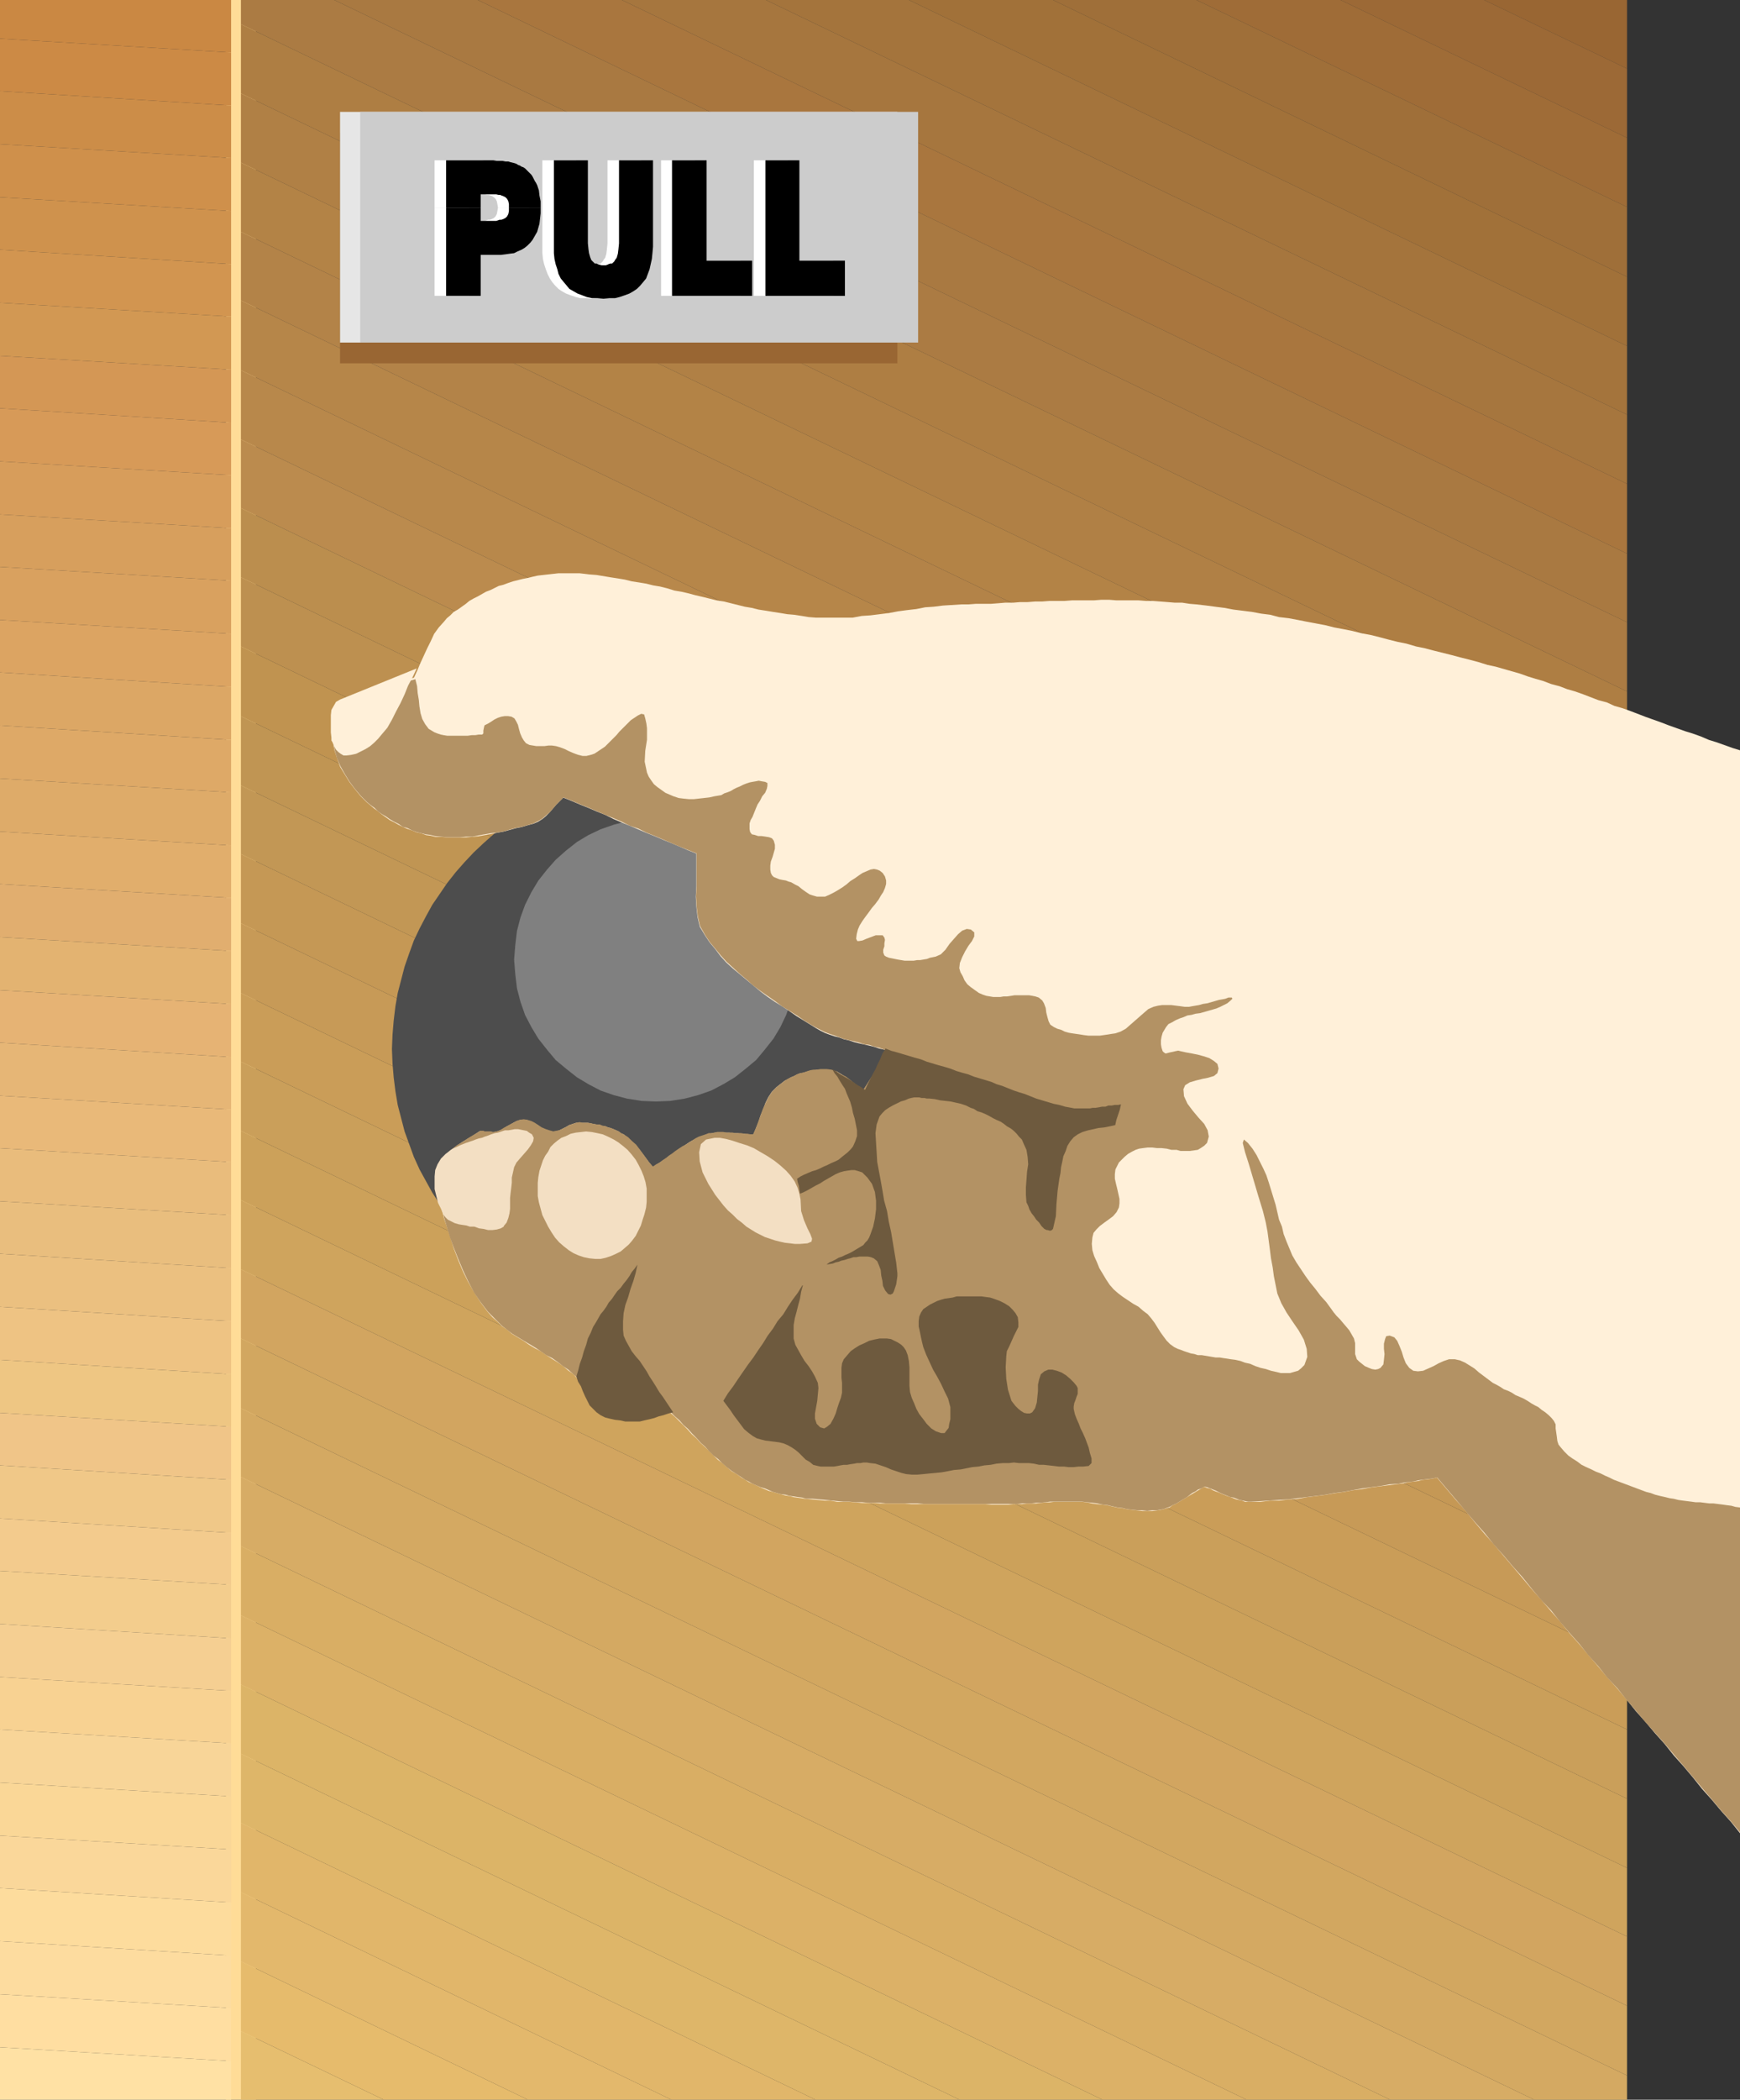 <?xml version="1.0" encoding="UTF-8" standalone="no"?>
<svg
   version="1.0"
   width="129.051mm"
   height="155.668mm"
   id="svg105"
   sodipodi:docname="Pulling Doorknob.wmf"
   xmlns:inkscape="http://www.inkscape.org/namespaces/inkscape"
   xmlns:sodipodi="http://sodipodi.sourceforge.net/DTD/sodipodi-0.dtd"
   xmlns="http://www.w3.org/2000/svg"
   xmlns:svg="http://www.w3.org/2000/svg">
  <rect width="100%" height="100%" fill="#333333" stroke="none"/>
  <sodipodi:namedview
     id="namedview105"
     pagecolor="#ffffff"
     bordercolor="#000000"
     borderopacity="0.25"
     inkscape:showpageshadow="2"
     inkscape:pageopacity="0.0"
     inkscape:pagecheckerboard="0"
     inkscape:deskcolor="#d1d1d1"
     inkscape:document-units="mm" />
  <defs
     id="defs1">
    <pattern
       id="WMFhbasepattern"
       patternUnits="userSpaceOnUse"
       width="6"
       height="6"
       x="0"
       y="0" />
  </defs>
  <path
     style="fill:#ffdc97;fill-opacity:1;fill-rule:evenodd;stroke:none"
     d="M 71.733,588.353 H 63.332 V 0 h 8.401 v 588.353 z"
     id="path1" />
  <path
     style="fill:#ca8843;fill-opacity:1;fill-rule:evenodd;stroke:none"
     d="M 64.786,14.705 V 0 H 0 v 10.827 l 64.786,3.878 z"
     id="path2" />
  <path
     style="fill:#cc8a45;fill-opacity:1;fill-rule:evenodd;stroke:none"
     d="M 64.786,14.705 V 29.571 L 0,25.531 V 10.827 l 64.786,3.878 z"
     id="path3" />
  <path
     style="fill:#cc8d48;fill-opacity:1;fill-rule:evenodd;stroke:none"
     d="M 64.786,29.41 V 44.276 L 0,40.398 V 25.531 l 64.786,4.04 v 0 z"
     id="path4" />
  <path
     style="fill:#cf904b;fill-opacity:1;fill-rule:evenodd;stroke:none"
     d="M 64.786,44.276 V 59.142 L 0,55.264 V 40.398 l 64.786,3.878 z"
     id="path5" />
  <path
     style="fill:#cf924d;fill-opacity:1;fill-rule:evenodd;stroke:none"
     d="M 64.786,59.142 V 74.009 L 0,69.969 V 55.264 l 64.786,3.878 z"
     id="path6" />
  <path
     style="fill:#d29550;fill-opacity:1;fill-rule:evenodd;stroke:none"
     d="M 64.786,73.847 V 88.714 L 0,84.835 V 69.969 l 64.786,4.04 v 0 z"
     id="path7" />
  <path
     style="fill:#d29853;fill-opacity:1;fill-rule:evenodd;stroke:none"
     d="M 64.786,88.714 V 103.58 L 0,99.702 V 84.835 l 64.786,3.878 z"
     id="path8" />
  <path
     style="fill:#d49755;fill-opacity:1;fill-rule:evenodd;stroke:none"
     d="m 64.786,103.58 v 14.866 L 0,114.407 V 99.702 l 64.786,3.878 z"
     id="path9" />
  <path
     style="fill:#d79a58;fill-opacity:1;fill-rule:evenodd;stroke:none"
     d="m 64.786,118.285 v 14.866 L 0,129.273 v -14.866 l 64.786,4.04 v 0 z"
     id="path10" />
  <path
     style="fill:#d79d5b;fill-opacity:1;fill-rule:evenodd;stroke:none"
     d="m 64.786,133.151 v 14.866 L 0,144.139 v -14.866 l 64.786,3.878 z"
     id="path11" />
  <path
     style="fill:#d79f5d;fill-opacity:1;fill-rule:evenodd;stroke:none"
     d="m 64.786,148.017 v 14.705 L 0,158.844 v -14.705 l 64.786,3.878 z"
     id="path12" />
  <path
     style="fill:#d9a15f;fill-opacity:1;fill-rule:evenodd;stroke:none"
     d="m 64.786,162.722 v 14.866 L 0,173.71 v -14.866 l 64.786,3.878 z"
     id="path13" />
  <path
     style="fill:#dca462;fill-opacity:1;fill-rule:evenodd;stroke:none"
     d="m 64.786,177.589 v 14.866 L 0,188.415 v -14.705 l 64.786,3.878 z"
     id="path14" />
  <path
     style="fill:#dca765;fill-opacity:1;fill-rule:evenodd;stroke:none"
     d="M 64.786,192.455 V 207.321 L 0,203.282 v -14.866 l 64.786,4.04 z"
     id="path15" />
  <path
     style="fill:#dea967;fill-opacity:1;fill-rule:evenodd;stroke:none"
     d="M 64.786,207.16 V 222.026 L 0,218.148 v -14.866 l 64.786,4.04 v 0 z"
     id="path16" />
  <path
     style="fill:#deab69;fill-opacity:1;fill-rule:evenodd;stroke:none"
     d="m 64.786,222.026 v 14.866 L 0,233.014 v -14.866 l 64.786,3.878 z"
     id="path17" />
  <path
     style="fill:#e1ae6c;fill-opacity:1;fill-rule:evenodd;stroke:none"
     d="m 64.786,236.893 v 14.705 L 0,247.719 v -14.705 l 64.786,3.878 z"
     id="path18" />
  <path
     style="fill:#e1ae6f;fill-opacity:1;fill-rule:evenodd;stroke:none"
     d="m 64.786,251.597 v 14.866 L 0,262.586 v -14.866 l 64.786,3.878 z"
     id="path19" />
  <path
     style="fill:#e3b371;fill-opacity:1;fill-rule:evenodd;stroke:none"
     d="m 64.786,266.464 v 14.866 L 0,277.452 v -14.866 l 64.786,3.878 z"
     id="path20" />
  <path
     style="fill:#e6b374;fill-opacity:1;fill-rule:evenodd;stroke:none"
     d="m 64.786,281.169 v 15.028 L 0,292.157 v -14.705 l 64.786,3.878 v 0 z"
     id="path21" />
  <path
     style="fill:#e6b676;fill-opacity:1;fill-rule:evenodd;stroke:none"
     d="m 64.786,296.197 v 14.705 L 0,307.023 v -14.866 l 64.786,4.04 z"
     id="path22" />
  <path
     style="fill:#e9b979;fill-opacity:1;fill-rule:evenodd;stroke:none"
     d="M 64.786,310.901 V 325.606 L 0,321.728 v -14.705 l 64.786,3.878 z"
     id="path23" />
  <path
     style="fill:#e9bc7c;fill-opacity:1;fill-rule:evenodd;stroke:none"
     d="m 64.786,325.606 v 14.866 L 0,336.594 v -14.866 l 64.786,3.878 z"
     id="path24" />
  <path
     style="fill:#e9be7e;fill-opacity:1;fill-rule:evenodd;stroke:none"
     d="m 64.786,340.472 v 14.866 L 0,351.299 V 336.594 l 64.786,3.878 z"
     id="path25" />
  <path
     style="fill:#ebc080;fill-opacity:1;fill-rule:evenodd;stroke:none"
     d="m 64.786,355.339 v 14.866 L 0,366.165 v -14.866 l 64.786,4.04 z"
     id="path26" />
  <path
     style="fill:#eec383;fill-opacity:1;fill-rule:evenodd;stroke:none"
     d="m 64.786,370.044 v 15.028 L 0,381.032 v -14.866 l 64.786,4.04 v 0 z"
     id="path27" />
  <path
     style="fill:#eec683;fill-opacity:1;fill-rule:evenodd;stroke:none"
     d="m 64.786,385.072 v 14.705 L 0,395.898 v -14.866 l 64.786,4.04 z"
     id="path28" />
  <path
     style="fill:#f0c588;fill-opacity:1;fill-rule:evenodd;stroke:none"
     d="m 64.786,399.776 v 14.866 L 0,410.603 v -14.705 l 64.786,3.878 z"
     id="path29" />
  <path
     style="fill:#f0c888;fill-opacity:1;fill-rule:evenodd;stroke:none"
     d="m 64.786,414.643 v 14.866 L 0,425.469 v -14.866 l 64.786,4.04 z"
     id="path30" />
  <path
     style="fill:#f3cb8d;fill-opacity:1;fill-rule:evenodd;stroke:none"
     d="m 64.786,429.509 v 14.543 L 0,440.174 v -14.705 l 64.786,4.04 z"
     id="path31" />
  <path
     style="fill:#f3cd8d;fill-opacity:1;fill-rule:evenodd;stroke:none"
     d="m 64.786,444.052 v 15.028 L 0,455.041 v -14.866 l 64.786,3.878 z"
     id="path32" />
  <path
     style="fill:#f5cf92;fill-opacity:1;fill-rule:evenodd;stroke:none"
     d="m 64.786,458.919 v 14.866 L 0,469.907 v -14.866 l 64.786,4.04 v 0 z"
     id="path33" />
  <path
     style="fill:#f8d292;fill-opacity:1;fill-rule:evenodd;stroke:none"
     d="m 64.786,473.785 v 14.705 L 0,484.612 v -14.705 l 64.786,3.878 z"
     id="path34" />
  <path
     style="fill:#f8d598;fill-opacity:1;fill-rule:evenodd;stroke:none"
     d="m 64.786,488.49 v 14.866 L 0,499.478 v -14.866 l 64.786,3.878 z"
     id="path35" />
  <path
     style="fill:#fad797;fill-opacity:1;fill-rule:evenodd;stroke:none"
     d="m 64.786,503.356 v 14.866 L 0,514.345 v -14.866 l 64.786,3.878 z"
     id="path36" />
  <path
     style="fill:#fad79a;fill-opacity:1;fill-rule:evenodd;stroke:none"
     d="M 64.786,518.223 V 533.089 L 0,529.049 v -14.705 l 64.786,3.878 z"
     id="path37" />
  <path
     style="fill:#fddc9d;fill-opacity:1;fill-rule:evenodd;stroke:none"
     d="m 64.786,533.089 v 14.866 L 0,543.916 v -14.866 l 64.786,4.04 z"
     id="path38" />
  <path
     style="fill:#fddc9f;fill-opacity:1;fill-rule:evenodd;stroke:none"
     d="m 64.786,547.955 v 14.705 L 0,558.782 V 543.916 l 64.786,4.04 z"
     id="path39" />
  <path
     style="fill:#ffdea1;fill-opacity:1;fill-rule:evenodd;stroke:none"
     d="m 64.786,562.66 v 14.866 L 0,573.648 v -14.866 l 64.786,3.878 z"
     id="path40" />
  <path
     style="fill:#ffe1a4;fill-opacity:1;fill-rule:evenodd;stroke:none"
     d="m 64.786,577.527 v 10.827 H 0 v -14.705 l 64.786,3.878 z"
     id="path41" />
  <path
     style="fill:#996633;fill-opacity:1;fill-rule:evenodd;stroke:none"
     d="M 456.087,19.229 V 0 h -40.067 l 40.067,19.229 z"
     id="path42" />
  <path
     style="fill:#9c6936;fill-opacity:1;fill-rule:evenodd;stroke:none"
     d="M 456.087,19.229 V 38.62 L 375.791,0 h 40.229 l 40.067,19.229 z"
     id="path43" />
  <path
     style="fill:#9f6c37;fill-opacity:1;fill-rule:evenodd;stroke:none"
     d="M 456.087,38.62 V 58.011 L 335.401,0 h 40.39 l 80.296,38.62 z"
     id="path44" />
  <path
     style="fill:#9f6f39;fill-opacity:1;fill-rule:evenodd;stroke:none"
     d="M 456.087,58.011 V 77.564 L 295.172,0 h 40.229 l 120.686,58.011 z"
     id="path45" />
  <path
     style="fill:#a17139;fill-opacity:1;fill-rule:evenodd;stroke:none"
     d="M 456.087,77.402 V 96.955 L 254.782,0 h 40.39 l 160.915,77.564 v 0 z"
     id="path46" />
  <path
     style="fill:#a4743c;fill-opacity:1;fill-rule:evenodd;stroke:none"
     d="m 456.087,96.793 v 19.391 L 214.715,0 h 40.067 l 201.305,96.955 v 0 z"
     id="path47" />
  <path
     style="fill:#a6763e;fill-opacity:1;fill-rule:evenodd;stroke:none"
     d="m 456.087,116.184 v 19.391 L 174.324,0 h 40.39 l 241.372,116.184 z"
     id="path48" />
  <path
     style="fill:#a9763e;fill-opacity:1;fill-rule:evenodd;stroke:none"
     d="m 456.087,135.575 v 19.553 L 133.934,0 h 40.39 l 281.763,135.575 z"
     id="path49" />
  <path
     style="fill:#a97941;fill-opacity:1;fill-rule:evenodd;stroke:none"
     d="m 456.087,154.966 v 19.391 L 93.705,0 h 40.229 l 322.153,155.127 v 0 z"
     id="path50" />
  <path
     style="fill:#ab7b43;fill-opacity:1;fill-rule:evenodd;stroke:none"
     d="m 456.087,174.357 v 19.391 L 67.533,6.787 V 0 H 93.705 L 456.087,174.357 Z"
     id="path51" />
  <path
     style="fill:#ae7e43;fill-opacity:1;fill-rule:evenodd;stroke:none"
     d="m 456.087,193.748 v 19.391 L 67.533,26.178 V 6.787 L 456.087,193.748 Z"
     id="path52" />
  <path
     style="fill:#b08045;fill-opacity:1;fill-rule:evenodd;stroke:none"
     d="m 456.087,213.139 v 19.391 L 67.533,45.569 V 26.178 L 456.087,213.139 Z"
     id="path53" />
  <path
     style="fill:#b38346;fill-opacity:1;fill-rule:evenodd;stroke:none"
     d="m 456.087,232.53 v 19.391 L 67.533,64.96 V 45.569 L 456.087,232.53 Z"
     id="path54" />
  <path
     style="fill:#b38348;fill-opacity:1;fill-rule:evenodd;stroke:none"
     d="M 456.087,251.921 V 271.15 L 67.533,84.189 V 64.96 L 456.087,251.921 Z"
     id="path55" />
  <path
     style="fill:#b68649;fill-opacity:1;fill-rule:evenodd;stroke:none"
     d="m 456.087,271.15 v 19.553 L 67.533,103.742 V 84.189 L 456.087,271.15 Z"
     id="path56" />
  <path
     style="fill:#b8884b;fill-opacity:1;fill-rule:evenodd;stroke:none"
     d="m 456.087,290.702 v 19.391 L 67.533,123.132 V 103.742 L 456.087,290.702 Z"
     id="path57" />
  <path
     style="fill:#bb8b4e;fill-opacity:1;fill-rule:evenodd;stroke:none"
     d="m 456.087,310.093 v 19.391 L 67.533,142.362 V 123.132 L 456.087,310.093 Z"
     id="path58" />
  <path
     style="fill:#bb8e4e;fill-opacity:1;fill-rule:evenodd;stroke:none"
     d="m 456.087,329.484 v 19.391 L 67.533,161.753 V 142.362 L 456.087,329.484 Z"
     id="path59" />
  <path
     style="fill:#bd9050;fill-opacity:1;fill-rule:evenodd;stroke:none"
     d="m 456.087,348.875 v 19.391 L 67.533,181.144 V 161.753 L 456.087,348.875 Z"
     id="path60" />
  <path
     style="fill:#c09350;fill-opacity:1;fill-rule:evenodd;stroke:none"
     d="m 456.087,368.266 v 19.391 L 67.533,200.696 V 181.144 L 456.087,368.266 Z"
     id="path61" />
  <path
     style="fill:#c09553;fill-opacity:1;fill-rule:evenodd;stroke:none"
     d="m 456.087,387.495 v 19.553 L 67.533,220.087 V 200.696 L 456.087,387.657 v 0 z"
     id="path62" />
  <path
     style="fill:#c29755;fill-opacity:1;fill-rule:evenodd;stroke:none"
     d="m 456.087,407.048 v 19.391 L 67.533,239.316 V 220.087 L 456.087,407.048 Z"
     id="path63" />
  <path
     style="fill:#c59855;fill-opacity:1;fill-rule:evenodd;stroke:none"
     d="M 456.087,426.439 V 445.668 L 67.533,258.707 V 239.316 L 456.087,426.439 Z"
     id="path64" />
  <path
     style="fill:#c79a57;fill-opacity:1;fill-rule:evenodd;stroke:none"
     d="m 456.087,445.668 v 19.553 L 67.533,278.26 V 258.707 L 456.087,445.668 Z"
     id="path65" />
  <path
     style="fill:#ca9d58;fill-opacity:1;fill-rule:evenodd;stroke:none"
     d="m 456.087,465.221 v 19.391 L 67.533,297.489 V 278.26 L 456.087,465.221 Z"
     id="path66" />
  <path
     style="fill:#ca9f5a;fill-opacity:1;fill-rule:evenodd;stroke:none"
     d="M 456.087,484.612 V 504.003 L 67.533,316.88 V 297.489 L 456.087,484.612 Z"
     id="path67" />
  <path
     style="fill:#cca15a;fill-opacity:1;fill-rule:evenodd;stroke:none"
     d="m 456.087,504.003 v 19.391 L 67.533,336.271 V 316.88 L 456.087,504.003 Z"
     id="path68" />
  <path
     style="fill:#cfa45d;fill-opacity:1;fill-rule:evenodd;stroke:none"
     d="m 456.087,523.232 v 19.391 L 67.533,355.662 V 336.271 L 456.087,523.394 v 0 z"
     id="path69" />
  <path
     style="fill:#d2a560;fill-opacity:1;fill-rule:evenodd;stroke:none"
     d="m 456.087,542.623 v 19.391 L 67.533,375.053 V 355.662 L 456.087,542.623 Z"
     id="path70" />
  <path
     style="fill:#d2a760;fill-opacity:1;fill-rule:evenodd;stroke:none"
     d="m 456.087,562.014 v 19.553 L 67.533,394.606 V 375.053 L 456.087,562.014 Z"
     id="path71" />
  <path
     style="fill:#d4a962;fill-opacity:1;fill-rule:evenodd;stroke:none"
     d="m 456.087,581.566 v 6.787 H 430.076 L 67.533,413.835 V 394.606 L 456.087,581.566 Z"
     id="path72" />
  <path
     style="fill:#d7ac65;fill-opacity:1;fill-rule:evenodd;stroke:none"
     d="M 430.076,588.353 H 389.685 L 67.533,433.226 V 413.835 L 430.076,588.353 Z"
     id="path73" />
  <path
     style="fill:#d9ae64;fill-opacity:1;fill-rule:evenodd;stroke:none"
     d="M 389.685,588.353 H 349.457 L 67.533,452.617 V 433.226 L 389.685,588.353 Z"
     id="path74" />
  <path
     style="fill:#dcb167;fill-opacity:1;fill-rule:evenodd;stroke:none"
     d="M 349.457,588.353 H 309.066 L 67.533,472.008 V 452.617 L 349.457,588.353 Z"
     id="path75" />
  <path
     style="fill:#dcb467;fill-opacity:1;fill-rule:evenodd;stroke:none"
     d="M 309.066,588.353 H 268.999 L 67.533,491.399 v -19.391 l 241.534,116.346 z"
     id="path76" />
  <path
     style="fill:#deb669;fill-opacity:1;fill-rule:evenodd;stroke:none"
     d="M 268.838,588.353 H 228.609 L 67.533,510.79 v -19.391 l 201.467,96.955 v 0 z"
     id="path77" />
  <path
     style="fill:#e1b66a;fill-opacity:1;fill-rule:evenodd;stroke:none"
     d="M 228.609,588.353 H 188.219 L 67.533,530.18 v -19.391 l 161.076,77.564 z"
     id="path78" />
  <path
     style="fill:#e3b86c;fill-opacity:1;fill-rule:evenodd;stroke:none"
     d="M 188.219,588.353 H 147.99 L 67.533,549.571 v -19.391 l 120.686,58.173 z"
     id="path79" />
  <path
     style="fill:#e6bb6c;fill-opacity:1;fill-rule:evenodd;stroke:none"
     d="M 147.99,588.353 H 107.6 L 67.533,569.124 v -19.553 l 80.457,38.782 z"
     id="path80" />
  <path
     style="fill:#e6be6f;fill-opacity:1;fill-rule:evenodd;stroke:none"
     d="M 107.6,588.353 H 67.533 v -19.229 l 40.067,19.229 z"
     id="path81" />
  <path
     style="fill:#996633;fill-opacity:1;fill-rule:evenodd;stroke:none"
     d="M 95.159,101.802 H 251.551 V 37.166 H 95.321 v 64.636 0 z"
     id="path82" />
  <path
     style="fill:#e6e6e6;fill-opacity:1;fill-rule:evenodd;stroke:none"
     d="M 95.159,95.985 H 251.551 V 31.349 H 95.321 v 64.636 0 z"
     id="path83" />
  <path
     style="fill:#cccccc;fill-opacity:1;fill-rule:evenodd;stroke:none"
     d="M 100.976,95.985 H 257.367 V 31.349 H 100.976 Z"
     id="path84" />
  <path
     style="fill:#ffffff;fill-opacity:1;fill-rule:evenodd;stroke:none"
     d="M 121.817,58.173 V 44.922 h 12.279 0.969 l 0.969,0.162 h 0.808 0.808 l 0.808,0.162 h 0.808 l 0.485,0.162 0.646,0.162 0.646,0.162 0.485,0.162 0.485,0.323 0.485,0.162 0.485,0.323 0.485,0.162 0.485,0.323 0.485,0.323 0.485,0.646 0.323,0.323 0.485,0.485 0.485,0.485 0.162,0.646 0.323,0.646 0.323,0.485 0.323,0.646 0.485,1.454 0.323,1.454 0.162,1.616 v 1.778 h -8.724 l -0.162,-0.97 -0.162,-0.808 -0.323,-0.646 -0.485,-0.485 -0.323,-0.162 -0.162,-0.162 -0.485,-0.162 -0.485,-0.162 h -0.485 l -0.646,-0.162 h -0.646 -0.646 -3.07 v 3.717 z"
     id="path85" />
  <path
     style="fill:#ffffff;fill-opacity:1;fill-rule:evenodd;stroke:none"
     d="m 121.817,58.173 v 24.723 h 9.694 V 71.423 h 5.655 l 1.292,-0.162 1.131,-0.162 1.292,-0.162 0.969,-0.485 1.131,-0.485 0.969,-0.485 0.646,-0.646 0.808,-0.808 0.808,-0.808 0.485,-1.131 0.485,-1.131 0.485,-1.131 0.323,-1.131 0.323,-1.454 v -1.454 -1.616 0 h -8.724 v 0 l -0.162,0.97 -0.162,0.808 -0.323,0.646 -0.485,0.485 -0.323,0.162 -0.323,0.162 -0.485,0.162 h -0.485 l -0.485,0.162 -0.485,0.162 h -0.646 -0.646 -3.07 v -3.717 z"
     id="path86" />
  <path
     style="fill:#ffffff;fill-opacity:1;fill-rule:evenodd;stroke:none"
     d="m 152.029,44.922 h 9.532 v 23.269 l 0.162,1.616 0.162,1.131 0.323,1.131 0.485,0.808 0.162,0.323 0.323,0.162 0.323,0.485 h 0.485 l 0.485,0.162 0.323,0.162 0.485,0.162 h 0.646 0.646 l 0.485,-0.162 0.485,-0.162 0.323,-0.162 h 0.485 l 0.323,-0.323 0.323,-0.323 0.162,-0.323 0.485,-0.646 0.323,-1.131 0.162,-1.293 0.162,-1.616 V 44.922 h 9.532 v 24.239 l -0.162,1.778 -0.162,1.616 -0.162,1.454 -0.485,1.454 -0.485,1.293 -0.646,1.293 -0.646,0.97 -0.808,0.97 -0.969,0.97 -0.969,0.646 -1.131,0.646 -1.292,0.485 -1.454,0.485 -1.292,0.323 h -1.616 l -1.616,0.162 -1.616,-0.162 h -1.616 l -1.292,-0.323 -1.454,-0.485 -1.292,-0.485 -1.131,-0.646 -0.969,-0.646 -0.969,-0.97 -0.808,-0.97 -0.646,-0.97 -0.646,-1.293 -0.485,-1.293 -0.485,-1.454 -0.323,-1.454 -0.162,-1.616 V 69.161 44.922 Z"
     id="path87" />
  <path
     style="fill:#ffffff;fill-opacity:1;fill-rule:evenodd;stroke:none"
     d="M 185.311,82.896 V 44.922 h 9.532 V 73.039 H 207.606 v 9.857 z"
     id="path88" />
  <path
     style="fill:#ffffff;fill-opacity:1;fill-rule:evenodd;stroke:none"
     d="M 211.322,82.896 V 44.922 h 9.532 v 28.117 h 12.763 v 9.857 z"
     id="path89" />
  <path
     style="fill:#000000;fill-opacity:1;fill-rule:evenodd;stroke:none"
     d="M 125.048,58.173 V 44.922 h 12.279 0.969 l 0.969,0.162 h 0.808 0.808 l 0.808,0.162 h 0.808 l 0.485,0.162 0.646,0.162 0.646,0.162 0.485,0.162 0.485,0.323 0.485,0.162 0.485,0.323 0.485,0.162 0.485,0.323 0.323,0.323 0.646,0.646 0.323,0.323 0.485,0.485 0.323,0.485 0.323,0.646 0.323,0.646 0.323,0.485 0.323,0.646 0.485,1.454 0.162,1.454 0.323,1.616 v 1.778 h -8.886 v -0.97 l -0.162,-0.808 -0.323,-0.646 -0.485,-0.485 -0.323,-0.162 -0.323,-0.162 -0.485,-0.162 -0.323,-0.162 h -0.485 l -0.646,-0.162 h -0.646 -0.808 -2.908 v 3.717 h -9.694 z"
     id="path90" />
  <path
     style="fill:#000000;fill-opacity:1;fill-rule:evenodd;stroke:none"
     d="m 125.048,58.173 v 24.723 h 9.694 V 71.423 h 5.655 l 1.292,-0.162 1.131,-0.162 1.292,-0.162 0.969,-0.485 1.131,-0.485 0.808,-0.485 0.808,-0.646 0.808,-0.808 0.646,-0.808 0.646,-1.131 0.646,-1.131 0.323,-1.131 0.323,-1.131 0.162,-1.454 0.162,-1.454 v -1.616 0 h -8.886 v 0 0.97 l -0.162,0.808 -0.323,0.646 -0.485,0.485 -0.323,0.162 -0.323,0.162 -0.485,0.162 h -0.485 l -0.485,0.162 -0.485,0.162 h -0.646 -0.808 -2.908 v -3.717 h -9.694 z"
     id="path91" />
  <path
     style="fill:#000000;fill-opacity:1;fill-rule:evenodd;stroke:none"
     d="m 155.26,44.922 h 9.532 v 23.269 l 0.162,1.616 0.162,1.131 0.323,1.131 0.323,0.808 0.323,0.323 0.162,0.162 0.485,0.485 h 0.485 l 0.323,0.162 0.485,0.162 0.646,0.162 h 0.485 0.646 l 0.485,-0.162 0.323,-0.162 0.485,-0.162 h 0.485 l 0.323,-0.323 0.323,-0.323 0.162,-0.323 0.485,-0.646 0.323,-1.131 0.162,-1.293 0.162,-1.616 V 44.922 h 9.532 v 24.239 l -0.162,1.778 -0.162,1.616 -0.323,1.454 -0.323,1.454 -0.485,1.293 -0.485,1.293 -0.808,0.97 -0.808,0.97 -0.969,0.97 -0.969,0.646 -1.131,0.646 -1.292,0.485 -1.454,0.485 -1.292,0.323 h -1.616 l -1.616,0.162 -1.616,-0.162 h -1.616 l -1.454,-0.323 -1.292,-0.485 -1.292,-0.485 -1.131,-0.646 -1.131,-0.646 -0.808,-0.97 -0.808,-0.97 -0.808,-0.97 -0.646,-1.293 -0.323,-1.293 -0.485,-1.454 -0.323,-1.454 -0.162,-1.616 V 69.161 44.922 Z"
     id="path92" />
  <path
     style="fill:#000000;fill-opacity:1;fill-rule:evenodd;stroke:none"
     d="M 188.38,82.896 V 44.922 h 9.694 v 28.117 h 12.763 v 9.857 z"
     id="path93" />
  <path
     style="fill:#000000;fill-opacity:1;fill-rule:evenodd;stroke:none"
     d="M 214.553,82.896 V 44.922 h 9.532 v 28.117 h 12.763 v 9.857 h -22.295 z"
     id="path94" />
  <path
     style="fill:#4d4d4d;fill-opacity:1;fill-rule:evenodd;stroke:none"
     d="m 187.734,215.886 4.201,0.162 3.877,0.323 3.877,0.485 3.877,0.808 3.716,0.808 3.716,0.97 3.554,1.293 3.554,1.293 3.554,1.616 3.231,1.778 3.393,1.778 3.07,2.101 3.07,2.101 2.908,2.424 2.908,2.424 2.747,2.585 2.423,2.747 2.585,2.747 2.262,3.07 2.262,3.07 1.939,3.07 1.939,3.232 1.777,3.393 1.616,3.393 1.292,3.555 1.292,3.717 0.969,3.717 0.808,3.717 0.808,3.717 0.323,4.04 0.485,3.878 v 4.04 4.04 l -0.485,3.878 -0.323,3.878 -0.808,3.878 -0.808,3.717 -0.969,3.717 -1.292,3.555 -1.292,3.555 -1.616,3.555 -1.777,3.232 -1.939,3.232 -1.939,3.232 -2.262,3.07 -2.262,2.909 -2.585,2.909 -2.423,2.747 -2.747,2.585 -2.908,2.424 -2.908,2.262 -3.07,2.262 -3.07,1.939 -3.393,1.939 -3.231,1.778 -3.554,1.454 -3.554,1.454 -3.554,1.131 -3.716,1.131 -3.716,0.808 -3.877,0.808 -3.877,0.485 -3.877,0.323 h -4.039 -4.039 l -3.877,-0.323 -4.039,-0.485 -3.716,-0.808 -3.877,-0.808 -3.554,-1.131 -3.716,-1.131 -3.554,-1.454 -3.393,-1.454 -3.393,-1.778 -3.231,-1.939 -3.07,-1.939 -3.07,-2.262 -3.07,-2.262 -2.747,-2.424 -2.747,-2.585 -2.585,-2.747 -2.423,-2.909 -2.423,-2.909 -2.1,-3.07 -2.1,-3.232 -1.777,-3.232 -1.777,-3.232 -1.616,-3.555 -1.292,-3.555 -1.292,-3.555 -0.969,-3.717 -0.969,-3.717 -0.646,-3.878 -0.485,-3.878 -0.323,-3.878 -0.162,-4.04 0.162,-4.04 0.323,-3.878 0.485,-4.04 0.646,-3.717 0.969,-3.717 0.969,-3.717 1.292,-3.717 1.292,-3.555 1.616,-3.393 1.777,-3.393 1.777,-3.232 2.1,-3.07 2.1,-3.07 2.423,-3.07 2.423,-2.747 2.585,-2.747 2.747,-2.585 2.747,-2.424 3.07,-2.424 3.07,-2.101 3.07,-2.101 3.231,-1.778 3.393,-1.778 3.393,-1.616 3.554,-1.293 3.716,-1.293 3.554,-0.97 3.877,-0.808 3.716,-0.808 4.039,-0.485 3.877,-0.323 4.039,-0.162 v 0 z"
     id="path95" />
  <path
     style="fill:#808080;fill-opacity:1;fill-rule:evenodd;stroke:none"
     d="m 183.857,229.298 4.039,0.162 4.039,0.646 3.716,0.97 3.716,1.293 3.393,1.616 3.231,1.939 3.07,2.424 2.908,2.585 2.423,2.747 2.423,3.07 1.939,3.232 1.616,3.555 1.292,3.555 1.131,3.717 0.485,4.04 0.162,4.04 -0.162,4.04 -0.485,4.04 -1.131,3.717 -1.292,3.717 -1.616,3.393 -1.939,3.232 -2.423,3.07 -2.423,2.909 -2.908,2.424 -3.07,2.424 -3.231,1.939 -3.393,1.778 -3.716,1.293 -3.716,0.97 -4.039,0.646 -4.039,0.162 -4.039,-0.162 -4.039,-0.646 -3.716,-0.97 -3.716,-1.293 -3.393,-1.778 -3.231,-1.939 -3.07,-2.424 -2.908,-2.424 -2.423,-2.909 -2.423,-3.07 -1.939,-3.232 -1.777,-3.393 -1.292,-3.717 -0.969,-3.717 -0.485,-4.04 -0.323,-4.04 0.323,-4.04 0.485,-4.04 0.969,-3.717 1.292,-3.555 1.777,-3.555 1.939,-3.232 2.423,-3.07 2.423,-2.747 2.908,-2.585 3.07,-2.424 3.231,-1.939 3.393,-1.616 3.716,-1.293 3.716,-0.97 4.039,-0.646 4.039,-0.162 z"
     id="path96" />
  <path
     style="fill:#fff0d9;fill-opacity:1;fill-rule:evenodd;stroke:none"
     d="M 487.753,513.698 V 437.75 361.964 286.178 210.23 l -2.1,-0.646 -2.262,-0.808 -2.262,-0.808 -2.1,-0.646 -2.262,-0.97 -2.262,-0.808 -2.1,-0.646 -2.262,-0.808 -2.262,-0.808 -2.1,-0.808 -2.262,-0.808 -2.262,-0.808 -2.1,-0.808 -2.1,-0.808 -2.262,-0.808 -2.262,-0.646 -2.1,-0.97 -2.423,-0.646 -2.1,-0.808 -2.1,-0.808 -2.262,-0.808 -2.262,-0.646 -2.1,-0.808 -2.423,-0.646 -2.1,-0.808 -2.262,-0.646 -2.1,-0.646 -2.262,-0.808 -2.262,-0.646 -2.262,-0.646 -2.262,-0.646 -2.262,-0.485 -2.585,-0.808 -2.423,-0.646 -2.585,-0.646 -2.423,-0.646 -2.585,-0.646 -2.585,-0.646 -2.423,-0.646 -2.423,-0.485 -2.747,-0.808 -2.423,-0.485 -2.585,-0.646 -2.423,-0.646 -2.585,-0.646 -2.585,-0.485 -2.585,-0.646 -2.423,-0.485 -2.585,-0.485 -2.585,-0.646 -2.585,-0.485 -2.585,-0.485 -2.423,-0.485 -2.585,-0.485 -2.747,-0.323 -2.423,-0.646 -2.585,-0.323 -2.585,-0.485 -2.585,-0.323 -2.585,-0.323 -2.585,-0.485 -2.585,-0.323 -2.423,-0.323 -2.747,-0.323 -1.939,-0.162 -2.1,-0.323 h -2.1 l -1.939,-0.162 -2.1,-0.162 -2.1,-0.162 h -1.939 l -2.1,-0.162 h -2.1 -2.1 -1.939 l -2.1,-0.162 h -2.1 l -2.1,0.162 h -2.1 -1.939 -2.1 l -2.1,0.162 h -2.1 -2.1 l -2.1,0.162 h -1.939 l -2.1,0.162 h -2.1 l -1.939,0.162 h -2.262 l -1.939,0.162 -2.1,0.162 h -2.1 -2.1 l -2.1,0.162 h -1.939 l -2.585,0.162 -2.585,0.162 -2.585,0.323 -2.423,0.162 -2.423,0.485 -2.747,0.323 -2.423,0.323 -2.585,0.485 -2.585,0.323 -2.585,0.323 -2.423,0.162 -2.585,0.485 h -2.585 -2.585 -2.585 -2.423 l -2.1,-0.162 -1.939,-0.323 -2.1,-0.323 -1.939,-0.162 -1.939,-0.323 -2.1,-0.323 -1.939,-0.323 -2.1,-0.323 -1.939,-0.485 -1.939,-0.323 -1.939,-0.485 -1.939,-0.485 -1.939,-0.485 -2.1,-0.323 -1.939,-0.485 -1.939,-0.485 -2.1,-0.485 -1.777,-0.485 -2.1,-0.485 -1.939,-0.323 -2.1,-0.646 -1.939,-0.485 -1.939,-0.323 -1.939,-0.485 -1.939,-0.323 -2.1,-0.323 -1.939,-0.485 -1.939,-0.323 -2.1,-0.323 -1.939,-0.323 -1.939,-0.323 -2.1,-0.162 -1.292,-0.162 -1.454,-0.162 h -1.454 -1.454 -1.454 -1.454 l -1.454,0.162 -1.454,0.162 -1.454,0.162 -1.454,0.162 -1.454,0.323 -1.292,0.323 -1.616,0.323 -1.292,0.323 -1.292,0.323 -1.454,0.485 -1.292,0.485 -1.292,0.323 -0.969,0.485 -1.292,0.646 -1.292,0.485 -1.131,0.646 -1.131,0.646 -1.292,0.646 -1.131,0.646 -0.969,0.808 -1.131,0.808 -1.131,0.808 -1.131,0.646 -0.969,0.97 -0.969,0.808 -0.808,0.97 -1.454,1.616 -1.292,1.778 -0.969,2.101 -0.969,1.939 -0.969,2.101 -0.969,2.101 -0.808,1.939 -0.969,2.101 -1.131,0.323 -1.131,0.323 -1.131,0.323 -1.292,0.323 -1.131,0.162 -1.131,0.323 -1.292,0.162 -1.131,0.323 -1.292,0.323 -0.969,0.323 -1.292,0.323 -0.969,0.485 -1.131,0.485 -0.969,0.485 -0.969,0.646 -1.131,0.646 -1.131,1.131 -0.969,1.293 -0.969,1.454 -0.808,1.616 -0.485,1.616 -0.323,1.616 -0.323,1.616 0.323,1.616 0.485,2.424 0.808,2.424 0.808,2.262 1.292,2.101 1.292,2.101 1.616,2.101 1.454,1.778 1.777,1.778 0.969,0.808 1.131,0.97 1.131,0.808 0.969,0.808 1.131,0.808 1.131,0.808 1.292,0.646 1.131,0.646 1.292,0.646 1.131,0.485 1.454,0.485 1.131,0.485 1.454,0.323 1.292,0.485 1.292,0.162 1.292,0.323 h 1.616 l 1.777,0.162 h 1.777 1.777 1.616 l 1.777,-0.162 1.777,-0.162 1.777,-0.323 1.777,-0.323 1.616,-0.323 1.777,-0.323 1.777,-0.485 1.777,-0.485 1.616,-0.323 1.616,-0.485 1.777,-0.485 1.131,-0.485 1.292,-0.808 0.969,-0.808 0.969,-0.97 0.969,-1.131 0.969,-1.131 0.969,-0.97 0.969,-0.97 2.423,0.97 2.262,0.97 2.423,0.97 2.262,0.97 2.423,0.97 2.262,1.131 2.262,0.97 2.423,0.97 2.262,0.97 2.262,0.97 2.423,0.97 2.262,0.97 2.423,0.97 2.262,0.97 2.262,0.97 2.423,0.97 v 2.909 3.07 3.07 l -0.162,3.07 0.162,2.747 0.323,2.909 0.646,2.747 1.454,2.424 1.292,1.939 1.616,1.939 1.454,1.939 1.616,1.778 1.777,1.616 1.939,1.616 1.939,1.616 1.939,1.616 1.939,1.616 1.939,1.454 2.1,1.454 2.1,1.293 1.939,1.293 2.1,1.454 2.1,1.293 2.1,1.293 1.292,0.808 1.131,0.646 1.292,0.646 1.292,0.485 1.454,0.485 1.292,0.323 1.292,0.485 1.454,0.323 1.454,0.485 1.292,0.323 1.454,0.323 1.454,0.323 1.292,0.323 1.454,0.485 1.454,0.323 1.292,0.485 -0.808,1.454 -0.969,1.293 -0.969,1.293 -0.808,1.293 -0.969,1.454 -0.808,1.293 -0.969,1.454 -0.808,1.293 -1.292,-0.808 -1.292,-0.808 -1.131,-0.97 -1.292,-0.97 -1.131,-0.808 -1.292,-0.808 -1.454,-0.323 -1.292,-0.162 h -0.969 -0.969 -0.969 l -0.969,0.162 -0.969,0.162 -0.808,0.162 -0.969,0.323 -0.969,0.162 -0.808,0.323 -0.969,0.485 -0.808,0.323 -0.808,0.485 -0.969,0.485 -0.808,0.646 -0.646,0.485 -0.808,0.646 -1.292,1.293 -0.969,1.454 -0.808,1.616 -0.646,1.778 -0.808,1.939 -0.485,1.616 -0.808,1.939 -0.646,1.616 h -0.969 -0.808 l -0.808,-0.162 h -0.808 l -0.969,-0.162 h -0.808 -0.808 l -0.808,-0.162 h -0.808 -0.808 -0.808 -0.808 -0.808 l -0.808,0.162 -0.808,0.162 -0.808,0.162 -0.969,0.485 -1.131,0.323 -0.969,0.485 -0.969,0.485 -0.808,0.485 -0.969,0.646 -0.969,0.646 -0.808,0.485 -0.969,0.808 -0.969,0.646 -0.808,0.485 -0.969,0.808 -0.808,0.485 -0.969,0.646 -0.969,0.646 -0.808,0.646 -1.131,-1.293 -0.808,-1.131 -0.969,-1.293 -0.969,-1.293 -0.969,-1.131 -1.131,-1.131 -1.131,-0.97 -1.131,-0.97 -0.808,-0.323 -0.646,-0.485 -0.646,-0.323 -0.808,-0.323 -0.808,-0.323 -0.646,-0.162 -0.808,-0.323 -0.969,-0.162 -0.646,-0.162 -0.808,-0.162 -0.969,-0.162 -0.646,-0.162 -0.808,-0.162 h -0.808 -0.808 -0.808 -0.969 l -0.969,0.323 -0.969,0.323 -0.808,0.485 -0.969,0.485 -0.969,0.485 -0.969,0.323 h -0.808 l -1.131,-0.162 -0.969,-0.323 -1.131,-0.485 -0.969,-0.808 -0.969,-0.485 -0.969,-0.485 -1.131,-0.485 h -0.969 -0.969 l -0.969,0.323 -0.969,0.485 -0.808,0.485 -0.969,0.485 -0.969,0.646 -0.969,0.485 -0.808,0.323 -0.485,0.162 h -0.323 -0.485 -0.485 -0.323 l -0.485,-0.162 h -0.323 -0.485 -0.485 l -0.323,-0.162 h -0.485 l -0.323,0.162 -1.454,0.97 -1.616,0.97 -1.616,0.97 -1.454,0.97 -1.454,1.131 -1.454,1.293 -0.969,1.293 -0.646,1.616 -0.646,2.101 -0.162,2.101 v 2.262 l 0.162,2.101 0.485,2.262 0.485,2.262 0.485,2.101 0.808,2.262 0.969,3.07 0.969,3.07 1.292,3.393 1.292,3.07 1.454,2.909 1.777,3.07 1.777,2.747 1.939,2.585 1.292,1.454 1.292,1.131 1.292,1.293 1.616,1.131 1.292,1.131 1.616,0.97 1.616,0.97 1.616,1.131 1.616,0.97 1.616,0.808 1.616,1.131 1.454,0.97 1.616,0.97 1.616,1.131 1.292,1.131 1.616,1.131 1.131,1.293 1.131,1.454 0.969,1.616 0.969,1.454 0.969,1.616 1.131,1.293 1.131,1.293 1.616,0.808 0.969,0.323 1.131,0.323 1.131,0.162 h 0.969 1.292 1.131 1.131 1.131 l 1.131,-0.162 1.292,-0.162 1.131,-0.162 1.131,-0.162 h 1.131 l 1.131,-0.162 h 1.131 1.131 l 1.292,1.131 1.131,1.131 1.292,1.293 1.131,1.131 1.131,1.293 1.292,1.131 1.131,1.293 1.292,1.131 1.131,1.131 1.292,1.293 1.131,1.131 1.292,0.97 1.292,1.131 1.292,1.131 1.454,0.808 1.292,0.97 1.131,0.646 0.969,0.646 1.131,0.485 1.131,0.485 0.969,0.485 1.131,0.485 1.131,0.485 1.292,0.323 1.131,0.323 1.131,0.323 1.131,0.323 1.131,0.162 1.292,0.323 1.131,0.162 1.131,0.162 1.131,0.162 1.777,0.162 1.777,0.162 1.777,0.162 h 1.616 l 1.777,0.323 h 1.777 1.616 l 1.777,0.162 1.777,0.162 h 1.616 1.777 l 1.777,0.162 h 1.616 1.939 1.616 1.777 l 1.616,0.162 h 1.777 1.777 1.777 1.777 1.616 1.777 1.616 1.939 1.616 1.616 1.777 1.777 l 1.777,0.162 h 1.777 1.616 1.292 l 1.454,-0.162 h 1.131 1.292 l 1.292,-0.162 h 1.454 1.131 l 1.292,-0.162 1.454,-0.162 h 1.131 l 1.292,-0.162 h 1.292 1.292 1.292 1.292 1.292 1.292 l 1.454,0.162 1.454,0.323 1.292,0.162 1.616,0.162 1.292,0.162 1.292,0.323 1.454,0.323 1.454,0.162 1.454,0.323 1.454,0.162 1.292,0.162 1.454,0.162 h 1.292 1.454 l 1.292,-0.162 0.969,-0.162 0.808,-0.162 0.969,-0.323 0.808,-0.162 0.808,-0.646 0.808,-0.323 0.808,-0.485 0.808,-0.485 0.808,-0.485 0.808,-0.485 0.808,-0.485 0.808,-0.485 0.808,-0.485 0.808,-0.485 0.808,-0.485 0.808,-0.485 0.808,0.323 0.808,0.162 0.808,0.485 0.808,0.323 0.969,0.323 0.646,0.323 0.808,0.323 0.808,0.323 0.969,0.323 0.808,0.323 0.808,0.323 0.808,0.162 0.808,0.162 0.808,0.323 h 0.808 0.969 2.585 l 2.585,-0.323 h 2.585 l 2.585,-0.323 2.585,-0.162 2.585,-0.485 2.585,-0.323 2.585,-0.323 2.747,-0.485 2.423,-0.323 2.585,-0.485 2.585,-0.323 2.585,-0.485 2.585,-0.323 2.585,-0.323 2.585,-0.323 1.292,-0.162 1.292,-0.323 1.454,-0.162 1.292,-0.162 1.292,-0.323 1.454,-0.162 1.292,-0.162 1.292,-0.323 2.585,3.07 2.747,3.232 2.747,3.07 2.585,3.232 2.585,3.07 2.747,3.07 2.585,3.07 2.747,3.232 2.585,3.07 2.585,3.07 2.747,3.07 2.747,3.232 2.585,2.909 2.585,3.232 2.747,3.07 2.585,3.07 2.747,3.232 2.585,3.07 2.747,3.07 2.585,3.07 2.585,3.232 2.747,3.07 2.585,3.07 2.747,3.07 2.585,3.232 2.747,3.07 2.585,3.07 2.585,3.232 2.747,3.07 2.585,3.07 2.747,3.07 2.585,3.232 z"
     id="path97" />
  <path
     style="fill:#b39264;fill-opacity:1;fill-rule:evenodd;stroke:none"
     d="m 487.753,422.399 -1.292,-0.162 -1.131,-0.323 -1.292,-0.162 -1.131,-0.162 -1.292,-0.162 -1.292,-0.162 h -1.131 l -1.292,-0.162 -1.292,-0.162 h -1.292 l -1.131,-0.162 -1.292,-0.162 -1.292,-0.162 -1.131,-0.162 -1.292,-0.323 -1.131,-0.162 -1.292,-0.323 -1.454,-0.323 -1.292,-0.323 -1.292,-0.485 -1.292,-0.323 -1.292,-0.485 -1.292,-0.485 -1.292,-0.485 -1.292,-0.485 -1.292,-0.485 -1.292,-0.485 -1.292,-0.485 -1.292,-0.646 -1.131,-0.485 -1.292,-0.646 -1.292,-0.485 -1.292,-0.646 -1.454,-0.646 -1.292,-0.646 -1.292,-0.97 -1.292,-0.808 -1.131,-0.808 -1.131,-1.131 -0.969,-1.131 -0.646,-0.808 -0.323,-0.97 -0.162,-1.293 -0.162,-1.131 -0.162,-1.131 v -1.131 l -0.485,-0.97 -0.646,-0.808 -0.808,-0.808 -0.969,-0.808 -0.969,-0.646 -0.969,-0.808 -0.969,-0.485 -1.131,-0.646 -0.969,-0.646 -1.131,-0.646 -1.131,-0.485 -1.131,-0.485 -0.969,-0.646 -0.969,-0.485 -1.292,-0.485 -0.969,-0.646 -1.131,-0.646 -0.969,-0.485 -1.292,-0.97 -1.292,-0.97 -1.292,-0.97 -1.292,-1.131 -1.292,-0.808 -1.292,-0.808 -1.454,-0.646 -1.454,-0.323 h -1.616 l -1.454,0.485 -1.454,0.646 -1.454,0.808 -1.454,0.646 -1.454,0.646 -1.454,0.162 -1.292,-0.162 -1.131,-0.808 -0.969,-1.293 -0.646,-1.616 -0.485,-1.616 -0.646,-1.616 -0.646,-1.454 -0.808,-0.97 -1.292,-0.485 -0.969,0.162 -0.323,0.808 -0.323,1.293 v 1.454 l 0.162,1.454 -0.162,1.616 -0.162,1.293 -0.808,0.97 -0.646,0.323 -0.808,0.162 -0.969,-0.162 -0.808,-0.323 -1.131,-0.485 -0.808,-0.646 -0.808,-0.646 -0.646,-0.646 -0.485,-1.454 v -1.454 -1.616 l -0.323,-1.293 -0.646,-1.131 -0.646,-1.131 -0.808,-0.97 -0.969,-1.131 -0.808,-0.97 -0.969,-0.97 -0.808,-0.97 -0.808,-1.131 -1.292,-1.778 -1.616,-1.778 -1.454,-1.939 -1.454,-1.778 -1.292,-1.778 -1.292,-1.939 -1.292,-1.939 -1.131,-1.939 -0.808,-1.939 -0.808,-1.939 -0.808,-2.101 -0.485,-2.101 -0.808,-1.939 -0.485,-2.101 -0.485,-2.101 -0.646,-2.101 -0.646,-2.101 -0.646,-2.101 -0.646,-1.939 -0.808,-1.778 -0.969,-1.939 -0.969,-1.939 -1.131,-1.778 -1.292,-1.616 -1.131,-0.97 -0.323,0.97 0.646,2.585 1.131,3.555 1.292,4.363 1.292,4.363 1.292,4.201 0.808,3.232 0.485,2.585 0.323,2.424 0.323,2.424 0.323,2.585 0.485,2.585 0.323,2.424 0.485,2.424 0.485,2.424 1.131,2.747 1.454,2.585 1.616,2.424 1.777,2.585 1.454,2.585 0.808,2.585 0.162,2.262 -0.808,2.262 -0.969,0.97 -0.808,0.646 -1.131,0.323 -1.131,0.323 h -1.292 -1.292 l -1.292,-0.323 -1.454,-0.323 -1.454,-0.485 -1.454,-0.323 -1.454,-0.485 -1.454,-0.646 -1.454,-0.323 -1.292,-0.485 -1.454,-0.323 -1.292,-0.162 -0.969,-0.162 -1.131,-0.162 -0.969,-0.162 h -1.131 l -0.969,-0.162 -0.969,-0.162 -0.969,-0.162 -0.969,-0.162 h -1.131 l -0.969,-0.323 -0.969,-0.162 -0.969,-0.323 -0.969,-0.323 -0.808,-0.323 -0.969,-0.323 -0.969,-0.485 -1.131,-0.808 -0.969,-0.97 -0.969,-1.293 -0.808,-1.131 -0.808,-1.293 -0.808,-1.293 -0.969,-1.293 -0.969,-1.131 -1.292,-0.97 -1.292,-1.131 -1.454,-0.808 -1.454,-0.97 -1.454,-0.97 -1.292,-0.97 -1.292,-1.131 -1.131,-1.293 -0.969,-1.454 -0.969,-1.616 -0.969,-1.616 -0.646,-1.616 -0.808,-1.778 -0.485,-1.616 -0.162,-1.778 0.162,-1.778 0.323,-1.293 0.808,-0.97 0.969,-0.97 1.292,-0.97 1.131,-0.808 1.292,-0.97 0.969,-1.131 0.646,-1.293 0.162,-1.131 v -1.293 l -0.323,-1.454 -0.323,-1.454 -0.323,-1.293 -0.323,-1.454 v -1.293 l 0.162,-1.293 0.485,-0.97 0.485,-0.97 0.808,-0.808 0.808,-0.808 0.969,-0.808 1.131,-0.646 0.969,-0.485 0.969,-0.323 1.131,-0.162 1.292,-0.162 h 1.292 l 1.292,0.162 h 1.292 l 1.454,0.162 1.292,0.323 h 1.454 l 1.131,0.323 h 1.292 1.292 l 1.131,-0.162 1.131,-0.162 0.808,-0.485 0.969,-0.646 0.808,-0.808 0.485,-1.778 -0.323,-1.778 -0.969,-1.778 -1.616,-1.778 -1.616,-1.939 -1.454,-1.939 -0.969,-2.101 -0.162,-1.939 0.485,-1.131 1.292,-0.808 1.616,-0.485 1.939,-0.485 1.616,-0.323 1.616,-0.485 0.969,-0.808 0.323,-1.293 -0.323,-1.293 -0.969,-0.808 -1.292,-0.808 -1.454,-0.485 -1.777,-0.485 -1.616,-0.323 -1.777,-0.323 -1.454,-0.323 -0.646,-0.162 -0.808,0.162 -0.646,0.162 -0.808,0.162 -0.646,0.162 -0.646,0.162 -0.485,-0.323 -0.323,-0.323 -0.323,-0.97 -0.162,-0.97 v -1.131 l 0.162,-0.97 0.323,-1.131 0.485,-0.808 0.485,-0.808 0.646,-0.808 0.969,-0.485 1.131,-0.646 1.131,-0.485 0.969,-0.323 1.131,-0.485 1.131,-0.162 1.131,-0.323 1.292,-0.162 1.131,-0.323 1.131,-0.323 1.131,-0.323 1.131,-0.323 1.131,-0.485 0.969,-0.485 0.969,-0.485 0.969,-0.808 0.323,-0.323 0.162,-0.162 -0.162,-0.323 h -0.485 -0.485 l -0.808,0.323 -0.808,0.162 -0.969,0.162 -1.131,0.323 -1.131,0.323 -1.131,0.323 -1.131,0.162 -1.131,0.323 -0.969,0.162 -0.969,0.162 -0.808,0.162 h -1.292 l -1.131,-0.162 -1.292,-0.162 -1.292,-0.162 h -1.292 -1.292 l -1.131,0.162 -1.292,0.323 -1.454,0.646 -1.131,0.97 -1.292,1.131 -1.292,1.131 -1.292,1.131 -1.292,1.131 -1.454,0.808 -1.454,0.485 -1.131,0.162 -0.969,0.162 -1.131,0.162 -1.131,0.162 h -1.131 -1.131 -0.969 l -1.292,-0.162 -0.969,-0.162 -1.131,-0.162 -1.131,-0.162 -0.969,-0.162 -1.131,-0.323 -0.969,-0.485 -1.131,-0.323 -0.969,-0.485 -0.969,-0.646 -0.485,-0.97 -0.323,-1.131 -0.323,-1.293 -0.162,-1.293 -0.485,-1.293 -0.485,-0.808 -0.969,-0.808 -0.969,-0.323 -0.808,-0.162 -0.969,-0.162 h -0.969 -0.969 -0.969 -1.131 l -0.969,0.162 -1.131,0.162 h -0.969 l -0.969,0.162 h -0.969 -0.969 l -0.969,-0.162 -0.969,-0.162 -0.969,-0.323 -1.131,-0.485 -1.131,-0.808 -1.131,-0.808 -0.969,-0.808 -0.808,-1.131 -0.485,-1.131 -0.646,-1.131 -0.323,-1.131 0.162,-1.454 0.646,-1.616 0.808,-1.616 0.969,-1.616 0.969,-1.293 0.646,-1.293 v -1.131 l -0.969,-0.808 -1.131,-0.162 -1.292,0.485 -1.131,0.97 -1.292,1.454 -1.131,1.293 -1.131,1.616 -1.292,1.293 -1.454,0.646 -0.808,0.162 -0.808,0.162 -0.808,0.323 -0.969,0.162 -0.969,0.162 h -0.808 l -0.969,0.162 h -0.969 -0.808 -0.808 l -0.969,-0.162 -0.969,-0.162 -0.808,-0.162 -0.808,-0.162 -0.808,-0.162 -0.808,-0.323 -0.485,-0.323 -0.323,-0.808 v -0.808 l 0.323,-0.97 v -0.808 l 0.162,-0.97 -0.162,-0.646 -0.485,-0.646 h -0.969 -0.969 l -1.292,0.485 -1.292,0.485 -1.131,0.485 -0.969,0.162 h -0.485 l -0.323,-0.646 0.162,-1.293 0.323,-1.293 0.485,-1.131 0.808,-1.293 0.808,-1.131 0.969,-1.293 0.808,-1.131 0.969,-1.131 0.969,-1.293 0.646,-1.131 0.646,-0.97 0.485,-1.131 0.323,-1.131 v -0.97 l -0.323,-1.131 -0.646,-0.97 -0.808,-0.646 -0.808,-0.323 -0.808,-0.162 -0.969,0.162 -1.131,0.485 -1.131,0.485 -0.969,0.646 -1.131,0.808 -1.292,0.808 -1.131,0.97 -1.131,0.808 -1.292,0.808 -1.131,0.646 -1.292,0.646 -1.131,0.485 h -1.131 -1.131 l -1.131,-0.323 -0.969,-0.323 -0.969,-0.646 -1.131,-0.808 -0.969,-0.808 -0.969,-0.485 -1.131,-0.646 -0.646,-0.162 -0.808,-0.323 -0.969,-0.162 -0.808,-0.162 -0.808,-0.323 -0.808,-0.323 -0.485,-0.485 -0.323,-0.646 -0.162,-0.97 v -1.131 l 0.162,-1.131 0.485,-1.293 0.323,-1.131 0.323,-1.131 v -1.131 l -0.323,-1.131 -0.485,-0.646 -0.808,-0.323 -0.969,-0.162 -1.131,-0.162 h -0.969 l -0.969,-0.323 -0.808,-0.162 -0.485,-0.646 -0.162,-0.808 v -0.808 -0.808 l 0.323,-0.97 0.485,-0.808 0.323,-0.808 0.323,-0.808 0.323,-0.808 0.485,-1.131 0.646,-0.97 0.646,-1.293 0.808,-0.97 0.485,-1.131 0.162,-0.808 v -0.808 l -0.646,-0.323 -0.969,-0.162 -0.808,-0.162 -0.808,0.162 -0.969,0.162 -0.808,0.162 -0.969,0.323 -0.808,0.323 -0.969,0.485 -0.808,0.323 -0.969,0.485 -0.808,0.485 -0.808,0.323 -0.969,0.323 -0.808,0.485 -0.969,0.162 -0.969,0.162 -1.454,0.323 -1.454,0.162 -1.454,0.162 -1.454,0.162 h -1.292 l -1.616,-0.162 -1.292,-0.162 -1.454,-0.485 -1.131,-0.485 -1.131,-0.485 -1.131,-0.808 -1.131,-0.808 -0.969,-0.808 -0.808,-1.131 -0.646,-0.97 -0.485,-1.131 -0.646,-3.07 0.162,-3.07 0.485,-3.07 v -3.232 l -0.162,-1.293 -0.323,-1.454 -0.323,-1.131 -0.808,-0.162 -0.969,0.485 -0.969,0.646 -0.969,0.646 -0.808,0.808 -0.808,0.808 -0.808,0.808 -0.808,0.808 -0.808,0.97 -0.808,0.808 -0.808,0.808 -0.808,0.808 -0.808,0.808 -0.969,0.646 -0.969,0.646 -0.969,0.646 -0.969,0.323 -1.292,0.323 h -1.131 l -1.292,-0.323 -1.292,-0.485 -1.131,-0.485 -1.292,-0.646 -1.292,-0.485 -1.131,-0.323 -1.131,-0.162 h -0.969 l -1.131,0.162 h -1.131 -1.131 l -0.969,-0.162 -0.969,-0.162 -0.969,-0.485 -0.646,-0.808 -0.485,-0.808 -0.485,-1.131 -0.323,-1.131 -0.323,-1.293 -0.485,-0.97 -0.485,-0.808 -0.808,-0.485 -0.969,-0.162 h -0.969 l -0.969,0.162 -0.969,0.323 -0.969,0.485 -0.969,0.646 -0.808,0.485 -0.969,0.485 -0.162,0.646 -0.162,0.808 v 0.808 l -0.323,0.323 h -0.969 l -0.969,0.162 h -0.969 l -1.131,0.162 h -0.808 -1.131 -0.969 -0.969 -0.969 -0.969 l -0.969,-0.162 -0.808,-0.162 -0.969,-0.323 -0.808,-0.323 -0.808,-0.485 -0.808,-0.485 -0.969,-1.293 -0.808,-1.454 -0.485,-1.616 -0.323,-1.939 -0.162,-1.778 -0.323,-1.939 -0.162,-1.939 -0.485,-1.939 -1.131,0.323 -1.292,0.162 -1.131,0.162 -1.292,0.162 -1.292,0.323 -1.131,0.162 -1.292,0.323 -1.131,0.162 -1.292,0.323 -0.969,0.323 -1.292,0.323 -1.131,0.485 -1.131,0.323 -0.969,0.485 -0.969,0.646 -0.969,0.808 -1.292,0.97 -0.808,1.454 -0.969,1.293 -0.808,1.616 -0.485,1.616 -0.323,1.616 -0.323,1.778 0.323,1.616 0.485,2.424 0.646,2.262 0.969,2.262 1.292,2.262 1.292,2.101 1.454,1.939 1.616,1.939 1.777,1.778 0.969,0.808 1.131,0.808 0.969,0.97 1.131,0.808 1.131,0.646 1.131,0.808 1.131,0.646 1.292,0.646 1.131,0.808 1.292,0.323 1.292,0.646 1.292,0.485 1.292,0.323 1.292,0.323 1.292,0.162 1.292,0.323 1.777,0.162 1.616,0.162 h 1.939 1.616 l 1.777,-0.162 h 1.777 l 1.616,-0.323 1.777,-0.323 1.777,-0.323 1.777,-0.162 1.777,-0.323 1.616,-0.485 1.777,-0.485 1.777,-0.323 1.616,-0.485 1.616,-0.485 1.292,-0.646 1.131,-0.646 1.131,-0.97 0.969,-0.808 0.969,-1.131 0.969,-1.131 0.969,-0.97 0.969,-0.97 2.423,0.97 2.262,0.97 2.423,0.97 2.262,0.97 2.262,0.97 2.423,0.97 2.262,0.97 2.262,1.131 2.423,0.808 2.262,1.131 2.423,0.97 2.262,0.97 2.262,0.97 2.262,0.97 2.423,0.97 2.423,0.97 v 2.909 2.909 3.07 l -0.162,3.07 0.162,2.909 0.323,2.747 0.646,2.747 1.454,2.585 1.292,1.939 1.616,1.939 1.454,1.778 1.616,1.778 1.777,1.616 1.939,1.778 1.939,1.616 1.777,1.616 1.939,1.454 2.1,1.454 2.1,1.454 1.939,1.454 2.1,1.293 2.1,1.293 2.1,1.454 2.1,1.293 1.131,0.646 1.292,0.646 1.292,0.646 1.292,0.485 1.454,0.485 1.292,0.485 1.292,0.485 1.454,0.323 1.454,0.323 1.292,0.323 1.454,0.485 1.454,0.162 1.292,0.485 1.454,0.323 1.292,0.485 1.454,0.323 -0.969,1.454 -0.808,1.293 -0.969,1.454 -0.969,1.293 -0.808,1.293 -0.969,1.454 -0.808,1.293 -0.969,1.454 -1.131,-0.808 -1.292,-0.97 -1.131,-0.97 -1.292,-0.97 -1.292,-0.646 -1.292,-0.808 -1.454,-0.485 -1.292,-0.162 h -0.969 -0.808 l -1.131,0.162 h -0.808 l -0.969,0.162 -0.969,0.323 -0.969,0.323 -0.808,0.162 -0.969,0.323 -0.808,0.485 -0.808,0.323 -0.969,0.485 -0.808,0.485 -0.808,0.646 -0.646,0.485 -0.808,0.646 -1.292,1.293 -0.969,1.454 -0.808,1.616 -0.808,1.778 -0.646,1.778 -0.646,1.778 -0.646,1.778 -0.808,1.778 h -0.808 l -0.808,-0.162 h -0.808 l -0.969,-0.162 h -0.808 -0.808 l -0.808,-0.162 h -0.808 -0.808 l -0.969,-0.162 h -0.808 -0.808 l -0.808,0.162 -0.808,0.162 h -0.808 l -0.808,0.323 -0.969,0.323 -0.969,0.323 -0.969,0.485 -0.969,0.646 -0.808,0.485 -0.969,0.646 -0.969,0.485 -0.969,0.646 -0.969,0.646 -0.808,0.646 -0.969,0.646 -0.808,0.646 -0.969,0.646 -0.808,0.646 -0.969,0.485 -0.969,0.646 -0.969,-1.131 -0.969,-1.293 -0.808,-1.131 -0.969,-1.293 -0.969,-1.293 -1.131,-0.97 -1.131,-1.131 -1.292,-0.808 -0.646,-0.323 -0.646,-0.485 -0.808,-0.323 -0.646,-0.323 -0.808,-0.323 -0.808,-0.162 -0.646,-0.323 -0.969,-0.162 -0.646,-0.323 h -0.808 l -0.969,-0.162 -0.646,-0.162 -0.969,-0.162 h -0.808 -0.646 l -0.808,-0.162 -0.969,0.162 -0.969,0.323 -0.969,0.323 -0.808,0.485 -0.969,0.485 -0.969,0.485 -0.969,0.162 -0.808,0.162 -1.131,-0.323 -0.969,-0.323 -1.131,-0.485 -0.969,-0.646 -0.969,-0.646 -0.969,-0.485 -1.131,-0.323 -0.969,-0.162 -1.131,0.162 -0.969,0.323 -0.808,0.485 -0.969,0.485 -0.808,0.485 -0.969,0.485 -0.969,0.646 -0.969,0.323 h -0.323 l -0.485,0.162 h -0.323 l -0.485,-0.162 h -0.323 -0.485 -0.485 -0.485 l -0.323,-0.162 h -0.485 -0.323 l -0.323,0.162 -1.616,0.97 -1.616,0.97 -1.454,0.97 -1.616,0.97 -1.454,1.131 -1.292,1.131 -0.969,1.454 -0.808,1.454 -0.485,2.101 -0.323,2.262 v 2.101 l 0.323,2.262 0.485,2.262 0.485,2.101 0.485,2.262 0.646,2.101 0.969,3.232 1.131,3.07 1.292,3.232 1.292,3.07 1.454,3.07 1.616,3.07 1.777,2.585 2.1,2.747 1.292,1.293 1.292,1.293 1.292,1.293 1.454,1.131 1.454,1.131 1.616,0.97 1.616,0.97 1.616,0.97 1.616,0.97 1.454,0.97 1.616,1.131 1.616,0.808 1.616,1.131 1.454,1.131 1.454,0.97 1.454,1.293 1.292,1.131 1.131,1.454 0.808,1.616 1.131,1.616 0.808,1.454 1.131,1.454 1.292,1.131 1.454,0.808 1.131,0.323 1.131,0.323 0.969,0.162 1.131,0.162 h 1.292 0.969 1.131 l 1.292,-0.162 h 1.131 l 1.131,-0.162 1.131,-0.162 1.131,-0.162 h 1.131 l 1.292,-0.162 1.131,-0.162 h 1.131 l 1.131,1.131 1.292,1.131 1.131,1.293 1.292,1.131 1.131,1.293 1.292,1.293 1.131,1.293 1.292,1.131 0.969,1.131 1.292,1.293 1.292,0.97 1.131,1.131 1.292,1.131 1.454,1.131 1.292,0.808 1.454,0.97 0.969,0.646 0.969,0.485 1.131,0.646 1.131,0.485 1.131,0.485 1.131,0.323 1.131,0.485 1.131,0.485 1.131,0.323 1.131,0.323 1.292,0.162 1.131,0.323 1.292,0.162 0.969,0.162 1.292,0.162 1.131,0.323 h 1.777 l 1.777,0.162 1.777,0.162 1.616,0.162 1.777,0.162 1.777,0.162 h 1.616 l 1.777,0.162 h 1.777 l 1.616,0.162 h 1.777 1.777 l 1.616,0.162 h 1.939 1.616 1.777 1.616 1.777 l 1.777,0.162 h 1.777 1.616 1.777 1.777 1.616 1.777 1.777 1.616 1.777 1.777 1.777 1.616 1.777 1.292 1.292 1.292 l 1.292,-0.162 h 1.292 1.292 l 1.292,-0.162 h 1.292 l 1.292,-0.162 1.292,-0.162 h 1.292 1.292 1.292 1.292 1.292 1.292 1.292 l 1.454,0.162 1.454,0.162 1.292,0.162 1.454,0.323 1.454,0.162 1.292,0.323 1.454,0.323 1.454,0.162 1.292,0.323 1.454,0.162 1.454,0.162 h 1.292 l 1.454,0.162 1.292,-0.162 h 1.454 l 0.808,-0.162 0.969,-0.162 0.808,-0.323 0.969,-0.323 0.808,-0.485 0.808,-0.323 0.808,-0.485 0.808,-0.485 0.808,-0.485 0.808,-0.485 0.808,-0.646 0.646,-0.485 0.969,-0.485 0.646,-0.485 0.969,-0.323 0.808,-0.485 0.808,0.162 0.808,0.323 0.808,0.323 0.808,0.323 0.969,0.485 0.646,0.323 0.808,0.323 0.808,0.323 0.808,0.323 0.969,0.162 0.808,0.323 0.808,0.323 0.808,0.162 0.808,0.162 0.808,0.162 h 0.808 l 2.747,-0.162 2.585,-0.162 2.585,-0.162 2.585,-0.162 2.585,-0.323 2.585,-0.323 2.585,-0.323 2.585,-0.323 2.585,-0.485 2.585,-0.323 2.585,-0.485 2.585,-0.485 2.423,-0.323 2.585,-0.323 2.585,-0.485 2.585,-0.162 1.454,-0.323 1.292,-0.162 1.454,-0.162 1.292,-0.323 1.292,-0.162 1.292,-0.162 1.454,-0.162 1.292,-0.323 2.585,3.07 2.747,3.232 2.585,3.07 2.747,3.232 2.585,2.909 2.585,3.232 2.747,3.07 2.585,3.07 2.747,3.07 2.585,3.232 2.585,3.07 2.908,3.07 2.423,3.07 2.747,3.232 2.747,3.07 2.423,3.07 2.908,3.232 2.423,3.07 2.908,3.07 2.423,3.07 2.747,3.232 2.585,3.07 2.747,3.07 2.747,3.07 2.585,3.07 2.747,3.232 2.585,3.07 2.585,3.07 2.747,3.232 2.585,3.07 2.747,3.07 2.585,3.07 v -22.461 -22.623 -22.784 -23.108 0 z"
     id="path98" />
  <path
     style="fill:#f3dfc3;fill-opacity:1;fill-rule:evenodd;stroke:none"
     d="m 200.336,318.819 h 1.454 l 1.777,0.323 1.777,0.485 1.939,0.646 2.1,0.646 1.939,0.808 1.939,1.131 1.939,1.131 1.939,1.293 1.616,1.293 1.616,1.454 1.292,1.454 1.131,1.616 0.808,1.778 0.485,1.616 0.323,1.616 0.162,3.232 0.808,2.585 0.969,2.262 0.808,1.616 0.485,1.293 -0.162,0.808 -1.131,0.485 -2.1,0.162 h -1.454 l -1.292,-0.162 -1.454,-0.162 -1.454,-0.323 -1.292,-0.323 -1.454,-0.485 -1.454,-0.485 -1.292,-0.646 -1.292,-0.646 -1.292,-0.808 -1.292,-0.808 -1.292,-1.131 -1.292,-0.97 -1.292,-1.293 -1.292,-1.131 -1.292,-1.454 -2.262,-2.909 -1.939,-3.07 -1.616,-3.232 -0.808,-3.07 -0.162,-2.585 0.485,-2.262 1.454,-1.293 z"
     id="path99" />
  <path
     style="fill:#f3dfc3;fill-opacity:1;fill-rule:evenodd;stroke:none"
     d="m 164.308,317.042 1.616,0.162 1.616,0.323 1.454,0.323 1.454,0.646 1.616,0.808 1.292,0.808 1.454,1.131 1.131,0.97 1.131,1.293 1.131,1.454 0.808,1.454 0.808,1.616 0.646,1.616 0.485,1.616 0.323,1.778 v 1.939 1.778 l -0.162,1.616 -0.485,1.939 -0.485,1.454 -0.485,1.616 -0.808,1.616 -0.646,1.293 -0.969,1.293 -0.969,1.131 -1.131,0.97 -1.131,0.97 -1.292,0.646 -1.454,0.646 -1.454,0.485 -1.454,0.323 h -1.454 l -1.616,-0.162 -1.616,-0.323 -1.454,-0.485 -1.454,-0.646 -1.292,-0.808 -1.454,-1.131 -1.292,-1.131 -1.131,-1.293 -0.969,-1.454 -0.969,-1.616 -0.808,-1.616 -0.808,-1.616 -0.485,-1.778 -0.485,-1.778 -0.323,-1.778 v -1.939 -1.778 l 0.162,-1.616 0.323,-1.778 0.485,-1.454 0.485,-1.454 0.646,-1.293 0.808,-1.131 0.646,-1.293 0.969,-0.97 0.969,-0.808 1.131,-0.808 1.292,-0.485 1.292,-0.646 1.454,-0.323 1.454,-0.162 1.454,-0.162 z"
     id="path100" />
  <path
     style="fill:#f3dfc3;fill-opacity:1;fill-rule:evenodd;stroke:none"
     d="m 141.204,343.543 0.808,-0.97 0.485,-1.293 0.323,-1.293 0.162,-1.293 v -1.616 -1.454 l 0.162,-1.454 0.162,-1.293 0.162,-1.454 v -1.454 l 0.323,-1.454 0.323,-1.454 0.646,-1.293 0.969,-1.131 1.131,-1.293 1.131,-1.293 0.808,-1.131 0.646,-1.131 0.162,-0.97 -0.485,-0.97 -0.808,-0.485 -0.646,-0.485 -0.808,-0.162 -0.808,-0.162 -0.808,-0.162 h -0.969 l -0.808,0.162 -0.969,0.162 h -0.969 l -0.969,0.323 -0.969,0.323 -0.969,0.162 -0.969,0.323 -0.808,0.323 -0.969,0.323 -0.808,0.323 -0.808,0.162 -0.969,0.323 -0.808,0.323 -0.969,0.323 -0.969,0.323 -0.808,0.323 -0.808,0.323 -0.969,0.485 -0.808,0.323 -0.808,0.485 -0.808,0.646 -0.646,0.485 -0.646,0.646 -0.646,0.646 -0.485,0.808 -0.485,0.808 -0.646,1.616 -0.162,1.778 v 1.778 1.778 l 0.485,1.939 0.485,1.939 0.808,1.616 0.646,1.616 0.646,0.808 0.646,0.646 0.969,0.485 0.969,0.485 1.131,0.323 0.969,0.162 1.131,0.162 0.969,0.323 h 1.292 l 1.292,0.485 1.292,0.162 1.292,0.323 h 1.131 l 1.292,-0.162 1.131,-0.323 0.808,-0.485 v 0 z"
     id="path101" />
  <path
     style="fill:#6e5a3e;fill-opacity:1;fill-rule:evenodd;stroke:none"
     d="m 178.687,354.369 -0.485,2.262 -0.646,2.262 -0.808,2.262 -0.646,2.262 -0.808,2.262 -0.485,2.262 -0.162,2.262 v 2.424 l 0.162,1.616 0.646,1.454 0.808,1.454 0.808,1.454 1.131,1.454 1.131,1.293 0.969,1.454 0.969,1.454 0.808,1.454 0.969,1.454 0.808,1.293 0.969,1.616 0.969,1.293 0.969,1.454 0.969,1.454 0.969,1.454 -1.292,0.323 -1.454,0.485 -1.292,0.323 -1.292,0.485 -1.292,0.323 -1.454,0.323 -1.292,0.323 h -1.454 -1.292 -1.292 l -1.454,-0.323 -1.454,-0.162 -1.454,-0.323 -1.292,-0.323 -1.292,-0.646 -1.131,-0.808 -0.969,-0.97 -0.969,-0.97 -0.646,-1.293 -0.646,-1.293 -0.646,-1.454 -0.485,-1.293 -0.808,-1.293 -0.485,-1.454 0.485,-1.616 0.485,-1.939 0.646,-1.778 0.485,-1.778 0.646,-1.778 0.485,-1.778 0.808,-1.616 0.646,-1.616 0.808,-1.293 0.646,-1.131 0.646,-1.131 0.808,-0.97 0.808,-1.131 0.646,-1.131 0.969,-1.131 0.646,-0.97 0.808,-1.131 0.969,-0.97 0.808,-1.131 0.808,-0.97 0.808,-1.131 0.646,-1.131 0.808,-0.97 0.808,-1.131 z"
     id="path102" />
  <path
     style="fill:#6e5a3e;fill-opacity:1;fill-rule:evenodd;stroke:none"
     d="m 224.893,360.187 -1.292,2.101 -1.454,1.939 -1.292,1.939 -1.292,2.101 -1.616,1.939 -1.292,2.101 -1.454,1.939 -1.292,2.101 -1.454,2.101 -1.292,1.939 -1.454,1.939 -1.454,2.101 -1.454,2.101 -1.292,1.939 -1.454,1.939 -1.292,2.101 0.969,1.293 0.969,1.293 0.969,1.454 0.969,1.293 0.969,1.293 0.969,1.293 1.131,0.97 1.292,0.97 1.131,0.646 1.131,0.323 1.292,0.323 1.292,0.162 1.292,0.162 1.292,0.162 1.292,0.323 1.131,0.485 1.131,0.646 0.969,0.646 0.969,0.808 0.969,0.97 0.969,0.97 1.131,0.646 0.969,0.808 1.292,0.323 0.808,0.162 h 0.969 0.969 0.808 0.969 l 0.969,-0.162 0.808,-0.162 0.969,-0.162 h 0.969 l 0.808,-0.162 1.131,-0.162 0.808,-0.162 h 0.969 l 0.808,-0.162 h 0.969 l 0.969,0.162 1.454,0.162 1.454,0.485 1.454,0.485 1.454,0.646 1.454,0.485 1.454,0.485 1.292,0.323 1.616,0.162 h 1.616 l 1.777,-0.162 1.616,-0.162 1.777,-0.162 1.616,-0.162 1.777,-0.323 1.616,-0.323 1.939,-0.162 1.616,-0.323 1.616,-0.323 1.777,-0.162 1.616,-0.323 1.777,-0.162 1.616,-0.323 1.777,-0.162 h 1.777 l 1.292,-0.162 1.454,0.162 h 1.292 1.454 l 1.454,0.162 1.454,0.323 h 1.292 l 1.454,0.162 1.454,0.162 1.292,0.162 h 1.454 l 1.292,0.162 h 1.454 l 1.454,-0.162 h 1.292 l 1.454,-0.162 0.808,-0.808 v -1.293 l -0.485,-1.616 -0.323,-1.454 -0.485,-1.293 -0.485,-1.293 -0.646,-1.454 -0.646,-1.293 -0.485,-1.293 -0.646,-1.454 -0.485,-1.293 -0.323,-1.454 v -0.646 l 0.162,-0.97 0.323,-0.808 0.323,-0.97 0.323,-0.808 v -0.808 -0.808 l -0.323,-0.646 -0.808,-0.97 -0.969,-0.97 -1.131,-0.97 -1.292,-0.808 -1.292,-0.485 -1.292,-0.323 h -1.131 l -1.131,0.485 -0.969,0.808 -0.485,1.454 -0.323,1.454 v 1.778 l -0.162,1.616 -0.162,1.616 -0.485,1.616 -0.808,1.131 -0.646,0.323 h -0.808 l -0.808,-0.162 -0.808,-0.485 -0.808,-0.646 -0.808,-0.808 -0.646,-0.808 -0.485,-0.646 -0.969,-3.07 -0.485,-3.07 -0.162,-3.232 0.162,-3.07 0.162,-1.454 0.646,-1.293 0.646,-1.454 0.646,-1.454 0.646,-1.293 0.646,-1.293 v -1.293 l -0.162,-1.454 -0.646,-1.131 -0.808,-0.97 -0.969,-0.97 -1.292,-0.808 -1.292,-0.646 -1.292,-0.485 -1.454,-0.485 -1.292,-0.162 -1.131,-0.162 h -1.131 -1.131 -1.131 -1.131 -1.292 -1.131 l -1.131,0.323 -1.131,0.162 -1.131,0.162 -1.131,0.323 -0.969,0.323 -0.969,0.485 -0.969,0.485 -0.969,0.646 -0.969,0.646 -0.646,0.97 -0.485,1.131 -0.162,1.293 v 1.454 l 0.323,1.454 0.323,1.616 0.323,1.454 0.323,1.293 0.808,2.101 0.969,2.101 0.969,2.101 1.131,1.939 1.131,2.101 0.969,2.101 0.969,1.939 0.646,2.424 v 0.97 1.131 1.293 l -0.323,1.293 -0.162,1.131 -0.646,0.808 -0.485,0.646 h -0.969 l -1.454,-0.485 -1.292,-0.808 -1.292,-1.293 -0.969,-1.293 -1.131,-1.454 -0.808,-1.454 -0.646,-1.616 -0.646,-1.454 -0.485,-1.616 -0.162,-1.778 v -1.616 -1.939 -1.616 l -0.162,-1.778 -0.323,-1.616 -0.485,-1.293 -0.646,-0.97 -0.646,-0.646 -0.969,-0.646 -0.969,-0.485 -0.969,-0.485 -1.131,-0.162 h -1.131 -0.969 l -1.616,0.323 -1.292,0.323 -1.292,0.646 -1.454,0.646 -1.292,0.808 -1.131,0.808 -0.969,1.131 -0.969,1.131 -0.485,1.131 -0.162,1.293 v 1.454 1.293 l 0.162,1.454 v 1.454 1.293 l -0.323,1.454 -0.485,1.293 -0.485,1.454 -0.485,1.616 -0.646,1.454 -0.808,1.454 -0.969,0.808 -0.808,0.485 -1.131,-0.323 -0.969,-0.97 -0.485,-1.454 v -1.454 l 0.323,-1.778 0.323,-1.778 0.162,-1.778 0.162,-1.778 -0.162,-1.454 -0.808,-1.778 -0.808,-1.454 -0.969,-1.454 -1.131,-1.454 -0.969,-1.616 -0.808,-1.454 -0.808,-1.454 -0.485,-1.778 v -1.939 -1.778 l 0.323,-1.939 0.485,-1.778 0.485,-1.939 0.485,-1.778 0.323,-1.939 0.485,-1.778 v 0 z"
     id="path103" />
  <path
     style="fill:#6e5a3e;fill-opacity:1;fill-rule:evenodd;stroke:none"
     d="m 248.158,293.773 1.616,0.646 1.777,0.485 1.616,0.485 1.616,0.485 1.616,0.485 1.777,0.485 1.616,0.646 1.616,0.485 1.616,0.485 1.777,0.485 1.616,0.485 1.616,0.646 1.616,0.485 1.777,0.485 1.616,0.646 1.616,0.485 1.616,0.485 1.616,0.485 1.454,0.646 1.616,0.485 1.616,0.646 1.616,0.646 1.454,0.485 1.616,0.485 1.616,0.646 1.616,0.646 1.616,0.485 1.616,0.485 1.616,0.485 1.616,0.323 1.616,0.485 1.777,0.323 0.808,0.162 h 0.808 0.808 0.969 0.808 0.969 l 0.808,-0.162 h 0.808 l 0.969,-0.162 0.808,-0.162 h 0.969 l 0.808,-0.323 h 0.969 l 0.808,-0.162 h 0.969 l 0.808,-0.162 -0.323,1.454 -0.485,1.454 -0.485,1.454 -0.323,1.454 -1.454,0.323 -1.616,0.323 -1.616,0.162 -1.454,0.323 -1.454,0.323 -1.616,0.485 -1.292,0.646 -1.131,0.808 -0.969,1.131 -0.808,1.293 -0.485,1.454 -0.646,1.454 -0.323,1.616 -0.323,1.454 -0.162,1.616 -0.323,1.616 -0.485,3.393 -0.323,3.717 -0.162,3.393 -0.808,3.555 -0.162,0.162 -0.162,0.162 -0.323,0.162 h -0.323 l -0.485,-0.162 h -0.323 l -0.323,-0.162 -0.323,-0.162 -0.808,-0.808 -0.646,-0.97 -0.808,-0.808 -0.646,-0.97 -0.646,-0.808 -0.646,-1.131 -0.323,-0.97 -0.485,-0.97 -0.162,-2.101 v -2.101 l 0.162,-2.101 0.162,-2.262 0.323,-2.101 -0.162,-2.101 -0.323,-1.939 -0.808,-1.778 -0.485,-1.131 -0.808,-0.808 -0.646,-0.808 -0.808,-0.808 -0.808,-0.646 -1.131,-0.646 -0.808,-0.646 -0.969,-0.646 -1.131,-0.485 -0.969,-0.485 -1.131,-0.646 -0.969,-0.485 -1.131,-0.485 -1.131,-0.323 -0.969,-0.646 -0.969,-0.323 -1.292,-0.646 -1.454,-0.485 -1.454,-0.323 -1.454,-0.323 -1.454,-0.162 -1.454,-0.162 -1.454,-0.323 -1.454,-0.162 h -0.808 l -0.646,-0.162 h -0.808 l -0.646,-0.162 h -0.808 -0.646 l -0.808,0.162 -0.646,0.162 -1.131,0.485 -1.131,0.323 -1.292,0.646 -0.969,0.485 -1.131,0.646 -0.969,0.646 -0.808,0.808 -0.808,0.97 -0.808,2.262 -0.323,2.424 0.162,2.747 0.162,2.585 0.162,2.747 0.485,2.585 0.485,2.585 0.485,2.747 0.485,2.909 0.808,2.909 0.485,2.909 0.646,2.909 0.485,2.909 0.485,2.909 0.485,2.909 0.323,2.909 v 0.808 l -0.162,1.131 -0.162,1.131 -0.323,0.97 -0.323,0.97 -0.323,0.646 -0.646,0.323 -0.646,-0.162 -0.808,-0.97 -0.646,-1.293 -0.162,-1.454 -0.323,-1.454 -0.162,-1.616 -0.485,-1.293 -0.485,-1.131 -0.969,-0.808 -0.808,-0.323 -0.808,-0.162 h -0.808 -0.808 -0.808 l -0.808,0.162 h -0.808 l -0.969,0.323 -0.646,0.162 -0.969,0.323 -0.808,0.162 -0.808,0.323 -0.808,0.162 -0.808,0.323 -0.969,0.162 -0.808,0.162 0.808,-0.646 0.808,-0.323 0.969,-0.485 0.808,-0.485 0.969,-0.323 0.969,-0.485 0.808,-0.323 0.969,-0.485 0.808,-0.485 0.808,-0.485 0.808,-0.485 0.808,-0.485 0.485,-0.646 0.646,-0.646 0.485,-0.808 0.323,-0.808 0.808,-2.262 0.485,-2.262 0.323,-2.585 v -2.424 l -0.323,-2.424 -0.808,-2.262 -1.292,-1.778 -1.454,-1.454 -0.969,-0.323 -1.131,-0.323 h -0.969 l -1.131,0.162 -0.969,0.162 -1.131,0.323 -1.131,0.485 -1.131,0.646 -1.131,0.646 -1.131,0.646 -0.969,0.646 -1.292,0.646 -1.131,0.646 -1.131,0.646 -0.969,0.485 -1.131,0.485 -0.162,-1.131 -0.162,-1.131 -0.323,-0.97 -0.162,-0.97 0.969,-0.646 0.969,-0.485 1.131,-0.485 1.131,-0.485 1.131,-0.323 1.131,-0.485 0.969,-0.485 1.131,-0.485 0.969,-0.485 1.131,-0.485 0.969,-0.485 0.969,-0.808 0.808,-0.646 0.808,-0.646 0.808,-0.808 0.646,-0.808 0.646,-1.454 0.485,-1.454 v -1.616 l -0.323,-1.616 -0.323,-1.616 -0.485,-1.616 -0.323,-1.616 -0.485,-1.616 -0.485,-1.131 -0.485,-1.131 -0.485,-1.293 -0.646,-0.97 -0.808,-1.293 -0.646,-1.131 -0.808,-0.97 -0.646,-1.131 1.131,0.646 1.131,0.808 1.131,0.646 1.131,0.646 1.292,0.808 1.131,0.808 1.131,0.646 1.131,0.808 0.646,-1.454 0.808,-1.616 0.646,-1.293 0.808,-1.454 0.646,-1.454 0.646,-1.293 0.646,-1.616 0.808,-1.293 v 0 z"
     id="path104" />
  <path
     style="fill:#fff0d9;fill-opacity:1;fill-rule:evenodd;stroke:none"
     d="m 116.809,187.284 -1.131,2.424 -1.292,2.424 -0.969,2.424 -1.131,2.424 -1.292,2.424 -1.131,2.262 -1.292,2.262 -1.777,2.101 -0.808,0.97 -1.131,1.131 -1.131,0.97 -1.292,0.808 -1.292,0.646 -1.292,0.646 -1.454,0.323 -1.292,0.162 h -0.808 l -0.808,-0.485 -0.646,-0.485 -0.646,-0.646 -0.485,-0.808 -0.323,-0.97 -0.485,-0.808 v -0.808 l -0.162,-1.454 v -1.616 -1.616 -1.616 l 0.162,-1.454 0.646,-1.131 0.646,-1.131 1.131,-0.646 21.488,-8.726 z"
     id="path105" />
</svg>
